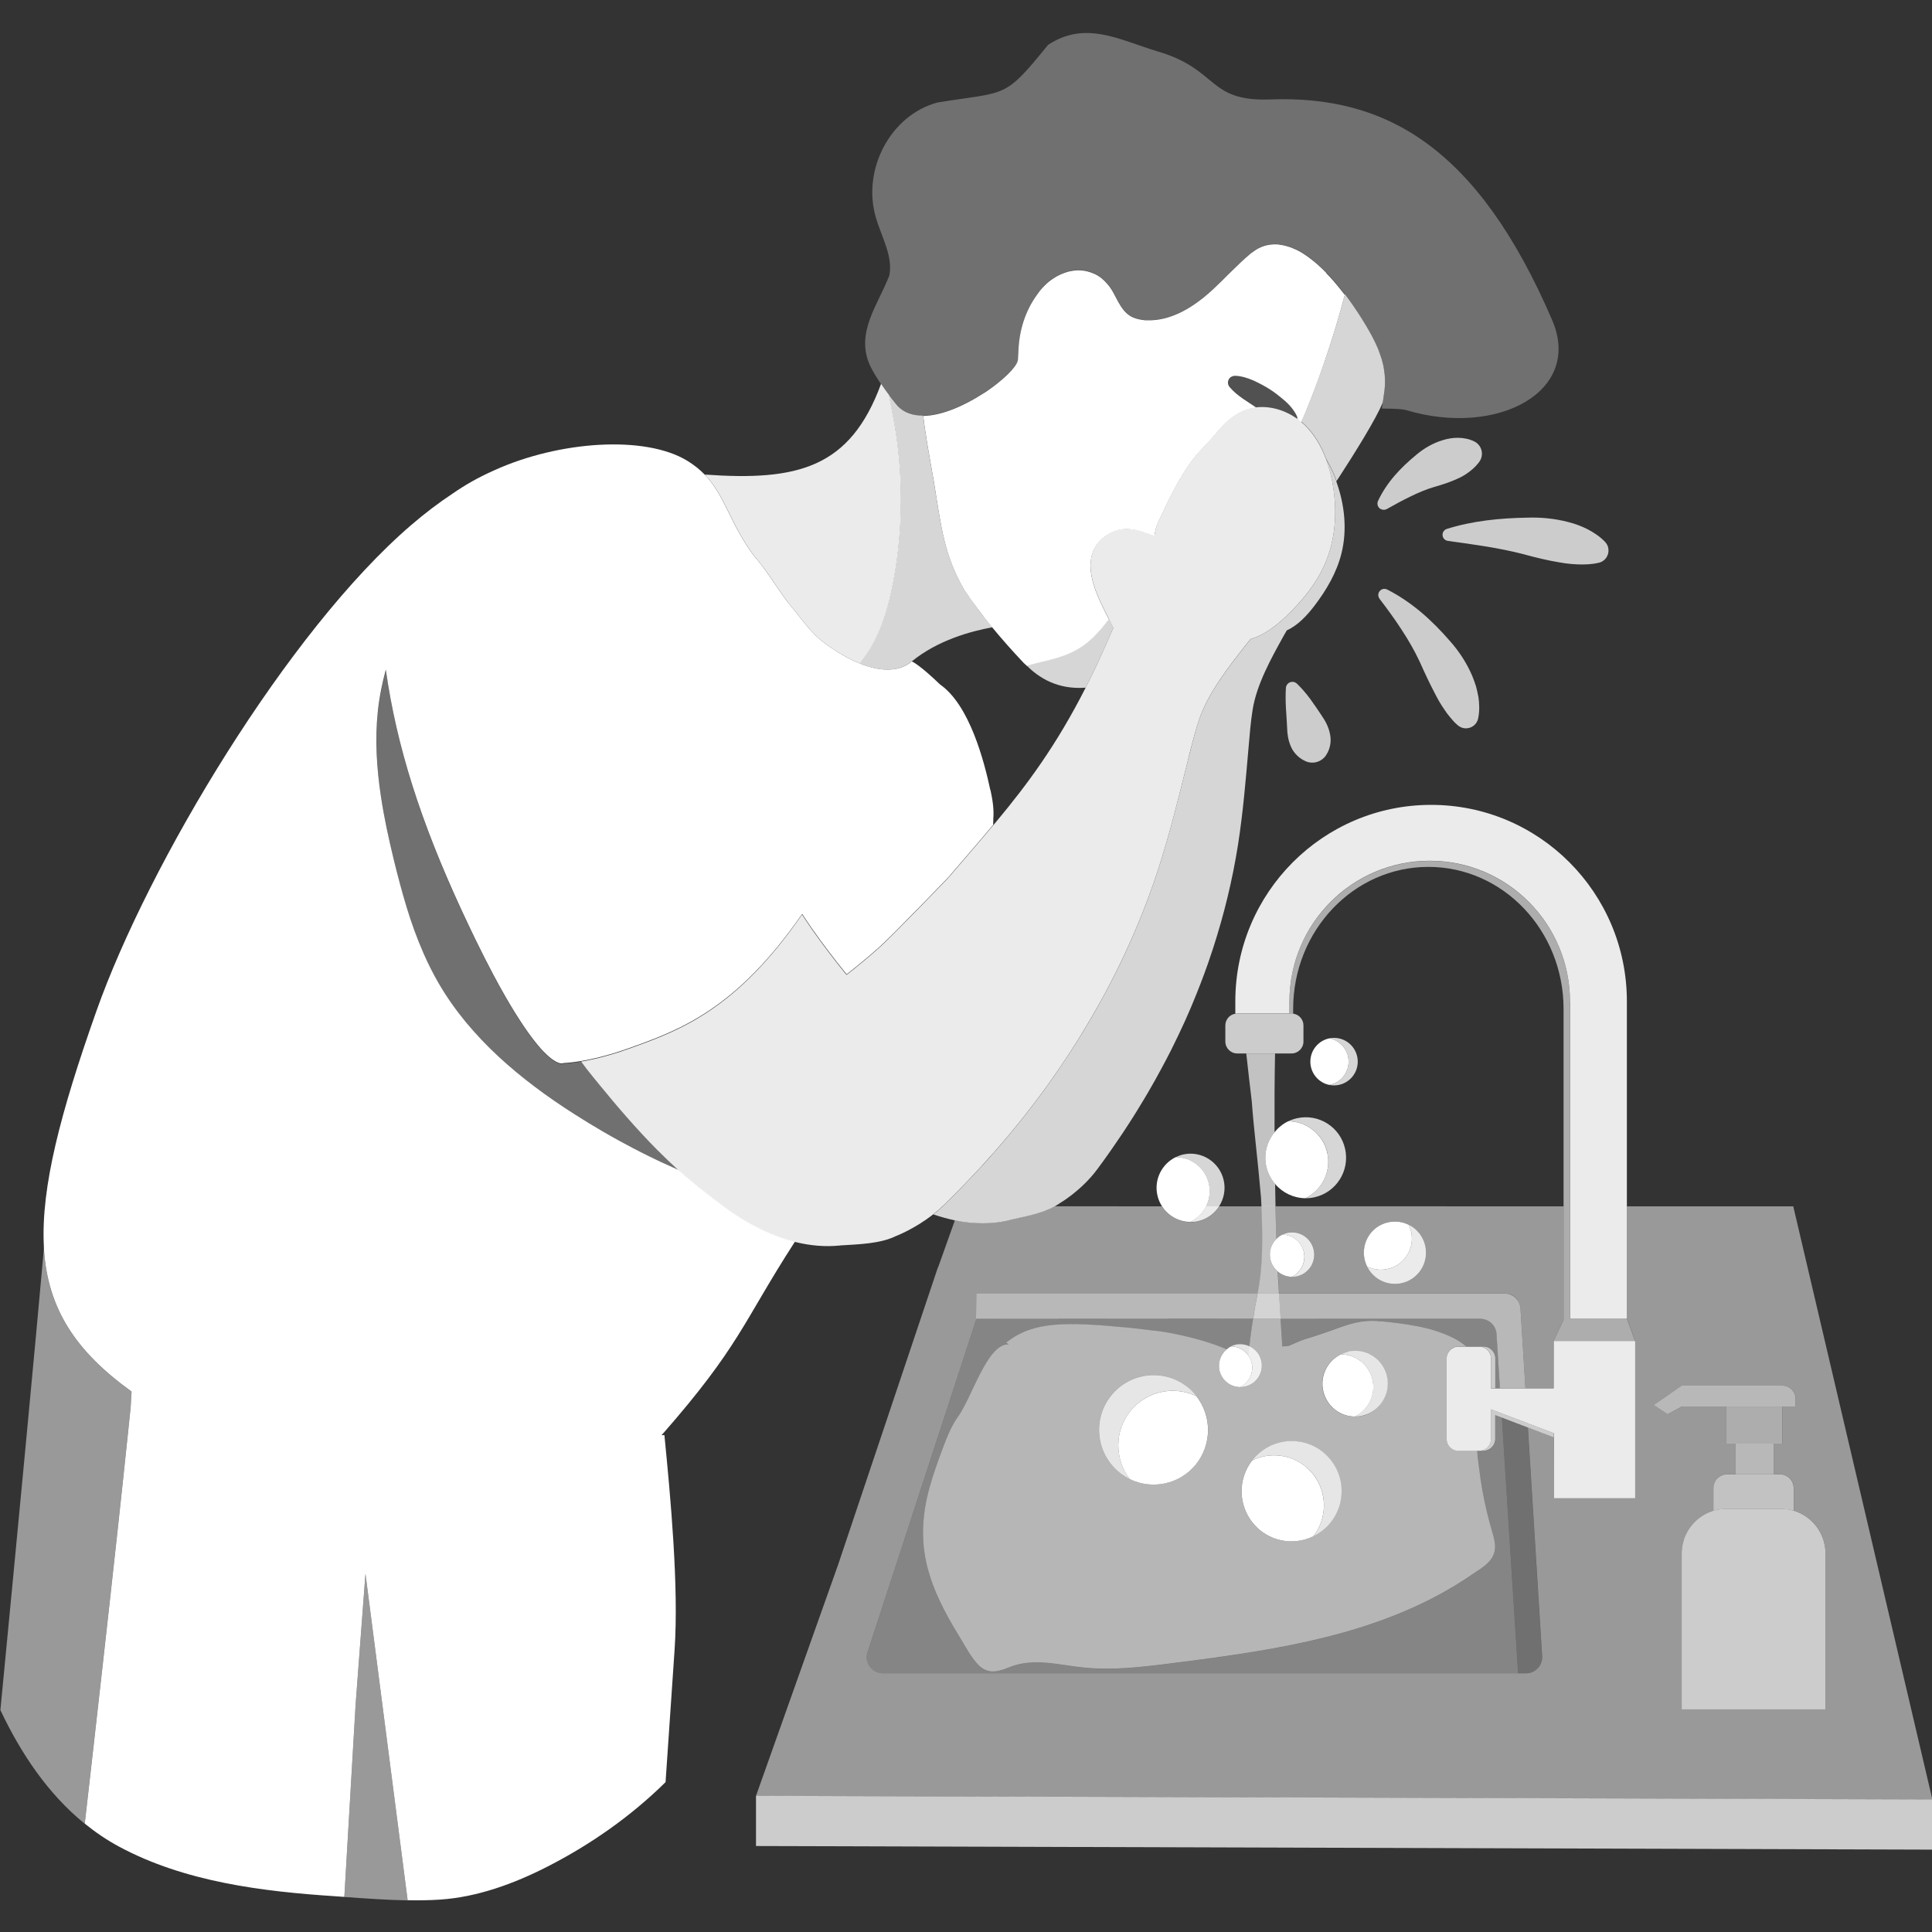 <svg viewBox="0 0 300 300" xmlns="http://www.w3.org/2000/svg"><rect x="0" y="0" width="300" height="300" fill="#333333" stroke="none"/><g fill="#fff"><path d="m 249.73 85.07 c -.08 -.36 -.26 -.68 -.5 -.93 -.82 -.86 -1.75 -1.45 -2.71 -1.96 -.97 -.49 -1.97 -.86 -3.01 -1.12 -2.06 -.54 -4.2 -.75 -6.34 -.68 -4.26 .07 -8.49 .49 -12.51 1.75 -.5 .16 -.78 .69 -.62 1.2 .11 .36 .43 .61 .78 .66 h .01 c 4.04 .56 7.94 1.08 11.72 2.06 1.88 .52 3.74 .97 5.63 1.28 .94 .17 1.9 .28 2.89 .31 s 2 .01 3.11 -.24 l .06 -.01 c 1.05 -.23 1.71 -1.27 1.48 -2.32 z" opacity=".75"/><path d="m 214.46 79.07 c .3 .14 .62 .12 .89 -.03 l .02 -.01 c 1.25 -.71 2.46 -1.36 3.66 -1.94 1.2 -.59 2.41 -1.1 3.65 -1.47 1.25 -.36 2.43 -.73 3.56 -1.25 .57 -.25 1.13 -.54 1.67 -.94 .55 -.39 1.09 -.83 1.64 -1.52 l .1 -.13 c .73 -.92 .58 -2.26 -.34 -2.99 -.12 -.1 -.26 -.18 -.39 -.25 -.85 -.41 -1.68 -.54 -2.5 -.56 -.82 -.01 -1.61 .13 -2.37 .36 -1.53 .45 -2.93 1.27 -4.15 2.3 -1.23 1.01 -2.38 2.09 -3.39 3.27 s -1.88 2.48 -2.53 3.87 c -.23 .49 -.02 1.07 .47 1.3 z" opacity=".75"/><path d="m 229.55 108.16 c -.09 -.54 -.22 -1.07 -.36 -1.6 -.17 -.52 -.35 -1.03 -.55 -1.53 -.84 -2 -2.03 -3.84 -3.46 -5.45 -1.41 -1.63 -2.91 -3.16 -4.53 -4.53 -1.63 -1.36 -3.38 -2.56 -5.25 -3.51 -.47 -.24 -1.04 -.05 -1.28 .42 -.17 .34 -.12 .73 .09 1.02 l .01 .01 c 1.22 1.59 2.37 3.17 3.42 4.79 1.06 1.61 2.01 3.26 2.81 4.97 .77 1.73 1.55 3.39 2.41 5.03 .42 .82 .88 1.63 1.43 2.41 .25 .4 .56 .79 .88 1.18 .33 .39 .64 .78 1.08 1.15 l .13 .11 c .81 .7 2.03 .6 2.73 -.22 .22 -.26 .36 -.56 .42 -.87 .24 -1.17 .19 -2.28 .03 -3.37 z" opacity=".75"/><path d="m 205.24 111.13 c -.59 -.87 -1.15 -1.73 -1.77 -2.57 s -1.3 -1.65 -2.08 -2.4 c -.41 -.39 -1.05 -.38 -1.44 .03 -.18 .18 -.27 .42 -.28 .65 v .01 c -.06 1.07 -.05 2.1 .01 3.11 s .14 2 .18 3 c .02 1 .17 1.96 .54 2.84 .18 .45 .42 .87 .78 1.27 s .78 .77 1.46 1.09 l .04 .02 c 1.18 .55 2.56 .13 3.25 -.94 .41 -.63 .57 -1.2 .65 -1.75 s .04 -1.07 -.07 -1.56 c -.2 -1 -.66 -1.92 -1.26 -2.78 z" opacity=".75"/><path d="m 154.03 97.33 c -.01 -.01 -.01 -.01 -.02 -.02 s -.02 -.02 -.03 -.03 c -1.02 -1.25 -1.84 -2.27 -2.52 -3.24 -.82 -1.17 -1.58 -2.2 -1.73 -2.45 -.05 -.08 -.09 -.15 -.13 -.23 -2.98 -5.21 -3.45 -9.55 -4.47 -15.75 -.06 -.36 -.12 -.72 -.18 -1.09 -.43 -2.54 -.91 -5.01 -1.28 -7.54 -.11 -.76 -.22 -1.53 -.31 -2.31 l -.06 -.14 c -1.54 .01 -2.91 -.42 -3.92 -1.49 -.17 -.2 -.33 -.41 -.5 -.61 -.3 -.37 -.59 -.73 -.86 -1.1 .19 1.12 .42 2.24 .64 3.36 1.6 8.41 1.61 17.12 .04 25.54 -.74 3.97 -1.87 7.95 -4.12 11.3 -.35 .52 -.72 1.01 -1.11 1.49 5.75 2.33 8.06 -.33 8.06 -.33 s .01 0 .04 .02 c 4.05 -3.3 9.16 -4.69 12.5 -5.3 -.02 -.03 -.04 -.05 -.06 -.08 z" opacity=".8"/><path d="m 193.07 61.92 c .67 .45 1.34 .9 2.01 1.34 2.2 -.25 4.51 .47 6.36 1.79 .01 0 .01 .01 .02 .01 .01 -.16 0 -.32 -.07 -.48 -.12 -.27 -.27 -.52 -.43 -.76 -.4 -.61 -.89 -1.13 -1.41 -1.59 -.74 -.64 -1.49 -1.26 -2.32 -1.78 -.82 -.53 -1.69 -.98 -2.57 -1.39 -.89 -.39 -1.83 -.7 -2.88 -.74 -.16 -.01 -.32 .04 -.47 .11 -.09 .04 -.18 .08 -.25 .14 -.44 .38 -.5 1.04 -.12 1.49 l .01 .01 c .65 .77 1.38 1.33 2.13 1.85 z" opacity=".15"/><path d="m 138.9 62.44 c .17 .2 .33 .41 .5 .61 1 1.07 2.38 1.49 3.92 1.49 h .05 c 2.89 -.03 6.37 -1.59 9.22 -3.42 .09 -.06 .19 -.12 .29 -.18 h .01 .01 c .49 -.32 .94 -.65 1.38 -.98 .2 -.15 .4 -.29 .58 -.44 .03 -.02 .06 -.04 .08 -.07 0 0 .01 -.01 .01 -.01 .57 -.45 1.07 -.9 1.51 -1.32 .02 -.02 .03 -.03 .05 -.05 s .04 -.03 .05 -.05 c .2 -.2 .39 -.4 .55 -.58 .03 -.03 .05 -.06 .08 -.09 .07 -.08 .13 -.16 .19 -.24 s .14 -.17 .19 -.24 c .02 -.03 .04 -.05 .06 -.08 .05 -.08 .08 -.14 .13 -.21 .05 -.08 .11 -.17 .15 -.25 .02 -.03 .03 -.06 .04 -.09 .04 -.08 .05 -.15 .07 -.22 .02 -.06 .05 -.12 .05 -.17 .02 -.22 .03 -.44 .04 -.67 .01 -.22 .04 -.44 .04 -.67 .11 -3.25 1.11 -6.37 2.97 -8.9 .09 -.12 .17 -.24 .26 -.36 .04 -.05 .07 -.1 .11 -.15 .25 -.31 .51 -.6 .79 -.86 .28 -.27 .56 -.51 .86 -.74 .59 -.45 1.22 -.8 1.87 -1.06 .19 -.08 .39 -.15 .59 -.21 .22 -.07 .44 -.12 .67 -.17 .37 -.07 .75 -.12 1.12 -.13 .66 -.01 1.31 .1 1.94 .31 .36 .12 .72 .27 1.06 .47 .01 .01 .03 .01 .04 .02 .24 .14 .46 .3 .69 .48 .3 .25 .59 .55 .86 .87 .13 .15 .25 .29 .37 .46 .19 .26 .36 .55 .53 .85 .09 .17 .18 .33 .27 .5 .15 .3 .31 .59 .47 .89 .48 .88 1.03 1.7 1.86 2.23 .59 .37 1.28 .56 1.97 .64 .14 .02 .28 .04 .42 .05 .12 .01 .24 0 .36 0 1.32 .03 2.61 -.22 3.84 -.68 1.49 -.55 2.9 -1.38 4.18 -2.35 .21 -.16 .43 -.32 .63 -.48 .49 -.4 .97 -.82 1.44 -1.25 .45 -.41 .88 -.83 1.31 -1.25 .12 -.12 .23 -.23 .35 -.35 .18 -.18 .35 -.35 .53 -.53 .29 -.29 .59 -.58 .89 -.87 .86 -.85 1.74 -1.69 2.66 -2.47 .02 -.02 .04 -.04 .06 -.06 .06 -.05 .12 -.08 .17 -.13 .21 -.17 .42 -.32 .64 -.45 .19 -.12 .38 -.23 .56 -.33 .32 -.16 .64 -.28 .96 -.38 .65 -.19 1.3 -.25 1.95 -.2 .1 .01 .19 .03 .29 .04 .42 .05 .84 .14 1.26 .27 .39 .12 .77 .26 1.16 .44 .08 .04 .15 .06 .23 .1 .65 .32 1.29 .72 1.92 1.19 .46 .34 .91 .7 1.36 1.1 .45 .39 .88 .81 1.31 1.25 s .84 .89 1.25 1.36 c .58 .67 1.14 1.36 1.66 2.05 .03 .03 .05 .07 .08 .1 .37 .48 .72 .97 1.05 1.45 .29 .41 .56 .81 .82 1.21 .04 .06 .09 .13 .13 .2 .03 .04 .05 .08 .08 .12 .12 .19 .24 .38 .36 .56 .28 .44 .54 .87 .78 1.27 .36 .6 .67 1.15 .92 1.63 .17 .32 .33 .63 .47 .93 .05 .1 .09 .19 .13 .29 .09 .2 .18 .4 .27 .59 .05 .11 .09 .22 .13 .33 .02 .06 .04 .11 .06 .17 .05 .12 .09 .24 .13 .35 s .08 .22 .11 .33 c .01 .04 .02 .07 .04 .11 .04 .12 .08 .24 .12 .36 .02 .06 .03 .11 .05 .17 .01 .05 .03 .1 .04 .15 .04 .15 .08 .31 .12 .46 .01 .06 .03 .11 .04 .16 .01 .04 .02 .08 .03 .13 .01 .02 .01 .04 .01 .07 .03 .13 .05 .26 .07 .38 .02 .09 .03 .17 .04 .26 .02 .16 .04 .31 .06 .47 .01 .05 .01 .1 .02 .14 0 .02 .01 .04 .01 .06 .02 .2 .03 .4 .04 .59 v .01 .03 c .01 .13 0 .25 .01 .38 v .25 .04 .09 c 0 .16 -.01 .31 -.02 .46 0 .04 -.01 .08 -.01 .12 0 .02 0 .04 -.01 .07 -.01 .07 -.01 .14 -.02 .22 -.01 .06 -.01 .12 -.01 .17 0 .02 0 .04 -.01 .06 -.01 .05 -.01 .1 -.02 .14 s -.01 .08 -.02 .13 c -.01 .08 -.02 .16 -.03 .24 -.01 .04 -.01 .07 -.02 .11 0 .03 -.01 .05 -.01 .08 -.02 .13 -.04 .25 -.05 .38 -.01 .05 -.02 .1 -.02 .16 -.03 .19 -.06 .38 -.09 .56 0 .02 -.01 .03 -.01 .05 -.05 .31 -.1 .61 -.14 .91 v .02 c 1.91 .01 3.24 .08 3.77 .24 14.15 4.24 27.45 -2.86 22.69 -13.95 -11.58 -26.95 -25.89 -34.95 -43.78 -34.29 -9.85 .37 -7.94 -4.7 -17.6 -7.49 -5.87 -1.78 -11.1 -4.8 -16.91 -.98 -6.91 8.52 -6.27 7.17 -17.18 8.95 -7.25 1.95 -11.75 10.37 -9.55 17.89 .88 2.99 2.67 5.99 2.09 8.95 -1.67 4.46 -5.44 8.98 -2.91 14.2 .33 .67 .9 1.62 1.61 2.68 .38 .56 .8 1.14 1.24 1.74 .28 .37 .57 .73 .86 1.1 z" opacity=".3"/><path d="m 170.79 97.87 c -.06 .07 -.13 .13 -.19 .19 -.57 .62 -1.17 1.22 -1.83 1.74 -.34 .27 -.7 .52 -1.06 .75 -.37 .23 -.75 .45 -1.14 .64 -2.2 1.08 -4.76 1.46 -7.13 2.14 -.01 0 -.02 .01 -.03 .01 2.66 2.66 5.75 3.7 9.17 3.44 .62 -1.22 1.24 -2.49 1.87 -3.83 .81 -1.73 1.62 -3.55 2.44 -5.5 -.21 -.42 -.44 -.87 -.68 -1.34 -.71 .92 -1.38 1.71 -1.41 1.75 z" opacity=".8"/><path d="m 214.71 62.49 c 0 -.02 .01 -.03 .01 -.05 .03 -.19 .06 -.37 .09 -.56 .01 -.05 .02 -.1 .02 -.16 .02 -.12 .04 -.25 .05 -.38 0 -.03 .01 -.05 .01 -.08 .01 -.04 .01 -.07 .02 -.11 .01 -.08 .02 -.16 .03 -.24 .01 -.04 .01 -.08 .02 -.13 s .01 -.09 .02 -.14 c 0 -.02 0 -.04 .01 -.06 .01 -.06 .01 -.11 .01 -.17 .01 -.07 .01 -.14 .02 -.22 0 -.02 0 -.04 .01 -.07 0 -.04 .01 -.08 .01 -.12 .01 -.15 .01 -.31 .02 -.46 0 -.03 0 -.06 0 -.09 0 -.01 0 -.03 0 -.04 0 -.08 0 -.17 0 -.25 0 -.13 0 -.25 -.01 -.38 0 -.01 0 -.02 0 -.03 v -.01 c -.01 -.19 -.02 -.39 -.04 -.59 0 -.02 -.01 -.04 -.01 -.06 -.01 -.05 -.01 -.1 -.02 -.14 -.02 -.15 -.04 -.31 -.06 -.47 -.01 -.08 -.03 -.17 -.04 -.26 -.02 -.13 -.05 -.25 -.07 -.38 -.01 -.02 -.01 -.04 -.01 -.07 -.01 -.04 -.02 -.08 -.03 -.13 s -.02 -.11 -.04 -.16 c -.04 -.15 -.07 -.3 -.12 -.46 -.01 -.05 -.03 -.1 -.04 -.15 -.02 -.06 -.03 -.11 -.05 -.17 -.04 -.12 -.08 -.24 -.12 -.36 -.01 -.04 -.02 -.07 -.04 -.11 -.04 -.11 -.07 -.22 -.11 -.33 s -.09 -.23 -.13 -.35 c -.02 -.06 -.04 -.11 -.06 -.17 -.04 -.11 -.08 -.22 -.13 -.33 -.08 -.19 -.17 -.39 -.27 -.59 -.05 -.1 -.09 -.19 -.13 -.29 -.14 -.3 -.3 -.61 -.47 -.93 -.25 -.47 -.56 -1.02 -.92 -1.63 -.24 -.4 -.5 -.83 -.78 -1.27 -.12 -.18 -.24 -.37 -.36 -.56 -.03 -.04 -.05 -.08 -.08 -.12 -.04 -.06 -.09 -.13 -.13 -.2 -.26 -.4 -.53 -.8 -.82 -1.21 -.33 -.48 -.69 -.96 -1.05 -1.45 -.03 -.03 -.05 -.07 -.08 -.1 -.21 .8 -.43 1.61 -.66 2.44 -.23 .82 -.48 1.66 -.73 2.5 -.51 1.69 -1.06 3.41 -1.65 5.14 -.89 2.6 -1.87 5.23 -2.92 7.83 -.26 .64 -.55 1.26 -.81 1.89 .11 .1 .24 .18 .35 .28 1.6 1.49 2.72 3.4 3.49 5.46 .63 1.04 1.16 2.15 1.58 3.29 .02 .05 .05 .1 .07 .14 2.68 -4.11 6.22 -9.77 7.17 -12.23 z" opacity=".8"/><path d="m 207.53 74.74 c -.02 -.05 -.03 -.11 -.05 -.16 -.42 -1.14 -.94 -2.25 -1.58 -3.29 .16 .42 .3 .85 .43 1.29 .21 .7 .39 1.41 .53 2.12 .06 .28 .09 .57 .14 .85 .65 4.01 .37 8.21 -1.23 11.93 -1.35 3.15 -3.57 5.85 -6.05 8.21 -1.59 1.52 -3.43 2.96 -5.51 3.54 -.24 .29 -.48 .59 -.71 .88 -2.75 3.5 -5.97 7.59 -7.37 11.85 -.69 2.09 -1.2 4.25 -1.74 6.39 -1.39 5.57 -2.75 11.15 -4.53 16.62 -1.92 5.9 -4.31 11.58 -7.09 17.03 -.39 .76 -.78 1.51 -1.19 2.27 -.08 .14 -.15 .28 -.23 .42 -1.19 2.2 -2.45 4.37 -3.78 6.5 -.13 .22 -.27 .43 -.4 .65 -.41 .66 -.83 1.31 -1.26 1.96 -.09 .14 -.18 .27 -.27 .41 -.77 1.16 -1.56 2.31 -2.36 3.45 -.24 .34 -.48 .68 -.72 1.02 -.37 .52 -.75 1.03 -1.13 1.54 -.32 .43 -.65 .87 -.98 1.3 -.45 .58 -.89 1.16 -1.35 1.74 -.51 .64 -1.02 1.28 -1.54 1.92 -.3 .37 -.61 .74 -.92 1.11 -.47 .56 -.94 1.12 -1.42 1.67 -.27 .31 -.53 .62 -.8 .92 -.72 .82 -1.45 1.64 -2.19 2.44 -.2 .21 -.4 .43 -.6 .64 -.62 .66 -1.24 1.32 -1.87 1.97 -.23 .24 -.47 .48 -.7 .72 -.81 .83 -1.63 1.65 -2.46 2.46 -.54 .54 -1.11 1.02 -1.67 1.46 1.15 .39 2.26 .7 3.33 .92 .81 .17 1.61 .29 2.38 .37 .09 .01 .17 .01 .26 .01 2.22 .19 4.26 .02 6.1 -.47 l .01 .02 c .01 -.01 .03 -.02 .04 -.03 .03 -.01 .06 -.01 .08 -.02 v -.01 c 2.11 -.48 4.67 -.94 6.64 -2.03 .28 -.16 .56 -.33 .81 -.51 l -.03 .02 s 3.37 -1.94 5.84 -5.29 c .62 -.83 1.22 -1.66 1.81 -2.5 .17 -.24 .34 -.49 .51 -.73 .46 -.66 .91 -1.32 1.36 -1.99 .14 -.21 .29 -.43 .43 -.64 .54 -.81 1.06 -1.63 1.58 -2.45 .19 -.31 .38 -.62 .57 -.92 .34 -.55 .68 -1.11 1.01 -1.66 .22 -.37 .44 -.73 .65 -1.1 .37 -.63 .72 -1.26 1.08 -1.89 .32 -.57 .63 -1.14 .94 -1.72 .23 -.42 .46 -.85 .68 -1.27 .26 -.5 .52 -1 .78 -1.51 .17 -.33 .33 -.66 .49 -.99 .55 -1.11 1.08 -2.23 1.59 -3.35 .06 -.13 .12 -.26 .18 -.39 .28 -.63 .56 -1.26 .83 -1.9 .09 -.21 .18 -.42 .26 -.62 .86 -2.05 1.66 -4.12 2.4 -6.22 .05 -.13 .09 -.27 .14 -.4 .25 -.72 .49 -1.43 .72 -2.15 1.67 -5.17 2.97 -10.48 3.83 -15.92 .79 -5.04 1.21 -10.12 1.65 -15.2 .17 -1.95 .32 -3.91 .63 -5.84 .63 -3.93 2.88 -7.97 4.8 -11.43 .16 -.29 .33 -.58 .5 -.87 1.74 -.8 3.15 -2.32 4.33 -3.87 1.84 -2.42 3.41 -5.1 4.15 -8.04 .93 -3.68 .51 -7.62 -.78 -11.19 z" opacity=".8"/><path d="m 102.15 178.63 c -3.19 -3.21 -6.16 -6.66 -9.03 -10.17 -.69 -.82 -1.36 -1.65 -2.01 -2.49 -.29 -.37 -.56 -.76 -.84 -1.13 -1.74 .29 -2.73 .32 -2.75 .32 s -.03 .02 -.1 .04 c -.05 .01 -.11 .02 -.19 .02 s -.18 -.01 -.3 -.04 -.25 -.08 -.41 -.15 -.33 -.17 -.53 -.3 c -.39 -.26 -.87 -.65 -1.44 -1.22 -.28 -.29 -.59 -.63 -.93 -1.02 -.33 -.39 -.69 -.84 -1.07 -1.35 s -.79 -1.08 -1.22 -1.72 -.89 -1.35 -1.38 -2.14 -1 -1.66 -1.55 -2.61 -1.12 -1.99 -1.72 -3.12 c -.9 -1.69 -1.87 -3.6 -2.91 -5.73 -.69 -1.42 -1.42 -2.95 -2.17 -4.59 -6.24 -13.52 -9.99 -25.18 -11.68 -37.16 -.31 1.15 -.56 2.23 -.74 3.18 -.86 4.35 -.89 8.77 -.44 13.18 .11 1.1 .25 2.21 .42 3.31 .5 3.3 1.21 6.58 1.99 9.81 .6 2.49 1.25 4.98 2.01 7.44 s 1.62 4.87 2.65 7.21 c .69 1.56 1.45 3.08 2.31 4.56 .62 1.07 1.28 2.1 1.98 3.1 s 1.45 1.98 2.22 2.92 c .78 .95 1.59 1.86 2.44 2.75 1.69 1.78 3.5 3.45 5.4 5.03 .95 .79 1.92 1.55 2.91 2.3 1.98 1.49 4.02 2.88 6.09 4.21 1.48 .94 2.98 1.86 4.49 2.74 .85 .49 1.71 .97 2.57 1.45 .21 .12 .42 .23 .63 .34 1.75 .95 3.52 1.85 5.31 2.7 .18 .09 .36 .17 .55 .26 .9 .42 1.8 .84 2.71 1.23 -1.12 -1.01 -2.2 -2.05 -3.26 -3.12 z" opacity=".3"/><path d="m 55.22 264.7 l -.87 14.83 -.88 15.03 c 3.24 .23 6.55 .47 9.83 .53 l -6.55 -50.7 -1.53 20.32 z" opacity=".5"/><path d="m 14.57 270.7 c .12 -1.04 .24 -2.09 .35 -3.13 .35 -3.13 .7 -6.24 1.05 -9.31 .34 -3.07 .68 -6.1 1.01 -9.07 .44 -3.95 .86 -7.79 1.26 -11.44 .3 -2.74 .59 -5.38 .85 -7.89 .27 -2.51 .52 -4.89 .75 -7.11 .16 -1.48 .3 -2.9 .44 -4.23 .04 -.36 .09 -1.49 .14 -2.43 -8.74 -6.28 -13.02 -12.9 -13.61 -22.15 -1.33 15.01 -4.04 43.49 -6.75 71.6 3.19 6.74 7.38 13.01 13.09 17.64 .24 -2.06 .47 -4.14 .71 -6.22 s .47 -4.17 .71 -6.26 z" opacity=".5"/><path d="m 205.92 42.34 c -.43 -.44 -.86 -.85 -1.31 -1.25 -.45 -.39 -.9 -.76 -1.36 -1.1 -.32 -.23 -.63 -.45 -.95 -.65 s -.64 -.38 -.97 -.54 c -.08 -.04 -.15 -.06 -.23 -.1 -.38 -.18 -.77 -.33 -1.16 -.44 -.42 -.13 -.84 -.22 -1.26 -.27 -.1 -.01 -.19 -.04 -.29 -.04 -.65 -.04 -1.31 .02 -1.95 .2 -.32 .09 -.64 .22 -.96 .38 -.19 .09 -.38 .21 -.56 .33 -.21 .13 -.42 .29 -.64 .45 -.06 .05 -.12 .08 -.17 .13 -.02 .02 -.04 .04 -.06 .06 -.93 .78 -1.8 1.62 -2.66 2.47 -.3 .29 -.59 .58 -.89 .87 -.18 .18 -.35 .35 -.53 .53 -.12 .12 -.23 .23 -.35 .35 -.43 .42 -.87 .84 -1.31 1.25 -.47 .43 -.94 .85 -1.44 1.25 -.21 .17 -.42 .32 -.63 .48 -1.28 .97 -2.69 1.8 -4.18 2.35 -1.24 .46 -2.53 .71 -3.84 .68 -.12 0 -.24 .01 -.36 0 -.14 -.01 -.28 -.03 -.42 -.05 -.7 -.09 -1.38 -.27 -1.97 -.64 -.42 -.26 -.76 -.6 -1.06 -.98 s -.56 -.81 -.8 -1.24 c -.16 -.29 -.31 -.59 -.47 -.89 -.09 -.17 -.18 -.34 -.27 -.5 -.17 -.31 -.34 -.59 -.53 -.85 -.12 -.17 -.25 -.31 -.37 -.46 -.27 -.32 -.56 -.62 -.86 -.87 -.22 -.18 -.45 -.34 -.69 -.48 -.01 -.01 -.03 -.01 -.04 -.02 -.34 -.2 -.7 -.35 -1.06 -.47 -.63 -.21 -1.28 -.32 -1.94 -.31 -.37 .01 -.75 .05 -1.12 .13 -.22 .04 -.45 .1 -.67 .17 -.2 .06 -.39 .13 -.59 .21 -.65 .26 -1.28 .62 -1.87 1.06 -.3 .22 -.59 .47 -.86 .74 -.28 .27 -.54 .56 -.79 .86 -.04 .05 -.07 .1 -.11 .15 -.09 .12 -.18 .24 -.26 .36 -1.87 2.53 -2.87 5.64 -2.97 8.9 -.01 .22 -.03 .44 -.04 .67 -.01 .22 -.02 .44 -.04 .67 -.01 .05 -.04 .11 -.05 .17 -.02 .07 -.03 .14 -.07 .22 -.01 .03 -.03 .06 -.04 .09 -.04 .08 -.1 .16 -.15 .25 -.04 .07 -.07 .14 -.13 .21 -.02 .03 -.04 .05 -.06 .08 -.06 .08 -.13 .16 -.19 .24 s -.12 .16 -.19 .24 c -.03 .03 -.05 .06 -.08 .09 -.17 .19 -.35 .38 -.55 .58 -.02 .02 -.04 .03 -.05 .05 -.02 .02 -.03 .03 -.05 .05 -.44 .42 -.94 .87 -1.51 1.32 0 0 -.01 .01 -.01 .01 -.03 .02 -.06 .04 -.08 .07 -.19 .15 -.39 .29 -.58 .44 -.44 .33 -.9 .66 -1.38 .98 0 0 0 0 -.01 0 0 0 0 0 -.01 0 -.09 .06 -.19 .12 -.29 .18 -2.85 1.83 -6.33 3.39 -9.22 3.42 .01 .05 .01 .09 .02 .14 .09 .78 .19 1.54 .31 2.31 .37 2.53 .85 5.01 1.28 7.54 .06 .37 .12 .73 .18 1.09 1.01 6.2 1.48 10.54 4.47 15.75 .05 .08 .08 .15 .13 .23 1.34 1.98 2.76 3.87 4.24 5.69 .01 .01 .02 .02 .03 .03 s .01 .01 .02 .02 c 1.53 1.86 3.12 3.65 4.76 5.39 .07 .07 .13 .13 .19 .2 .15 .15 .3 .27 .45 .41 2.37 -.67 4.93 -1.06 7.13 -2.14 .39 -.19 .77 -.41 1.14 -.64 s .72 -.48 1.06 -.75 c .66 -.52 1.26 -1.11 1.83 -1.74 .06 -.07 .13 -.13 .19 -.19 .04 -.04 .71 -.83 1.41 -1.75 -.36 -.69 -.74 -1.43 -1.11 -2.21 -1.36 -2.86 -2.48 -6.13 -1.17 -8.71 .91 -1.79 2.84 -3.02 4.84 -3.09 .88 -.03 1.74 .16 2.59 .42 .59 .18 1.18 .4 1.76 .62 .05 .02 .1 .04 .15 .06 .09 -.75 .27 -1.48 .58 -2.15 1.59 -3.42 3.2 -6.88 5.5 -9.89 1.1 -1.43 2.43 -2.61 3.57 -3.99 1.16 -1.4 2.5 -2.73 4.2 -3.44 .64 -.27 1.3 -.42 1.97 -.5 -.68 -.44 -1.34 -.89 -2.01 -1.34 -.75 -.52 -1.48 -1.08 -2.13 -1.85 l -.01 -.01 c -.38 -.45 -.32 -1.11 .12 -1.49 .08 -.07 .17 -.1 .25 -.14 .15 -.07 .31 -.11 .47 -.11 1.04 .04 1.98 .35 2.88 .74 .88 .41 1.75 .86 2.57 1.39 .82 .52 1.58 1.15 2.32 1.78 .53 .47 1.01 .98 1.41 1.59 .16 .24 .3 .49 .43 .76 .07 .16 .08 .32 .07 .48 .21 .15 .4 .32 .6 .49 .27 -.63 .56 -1.25 .81 -1.89 1.06 -2.6 2.04 -5.23 2.92 -7.83 .59 -1.73 1.14 -3.45 1.65 -5.14 .25 -.84 .5 -1.68 .73 -2.5 s .45 -1.64 .66 -2.44 c -.53 -.69 -1.08 -1.38 -1.66 -2.05 -.41 -.47 -.82 -.92 -1.25 -1.36 v -.01 z"/><path d="m 122.34 93.53 c 3.07 3.72 3.69 5.03 6.85 7.15 1.61 1.08 3.04 1.83 4.31 2.35 .39 -.48 .76 -.98 1.11 -1.49 2.25 -3.35 3.37 -7.33 4.12 -11.3 1.57 -8.41 1.56 -17.13 -.04 -25.54 -.21 -1.12 -.45 -2.24 -.64 -3.36 -.45 -.6 -.87 -1.18 -1.24 -1.74 -4.78 13.03 -12.87 15.13 -27.38 14.09 3.19 3.29 3.88 7.52 7.71 12.7 1.66 1.77 3.77 5.29 5.21 7.14 z" opacity=".9"/><path d="m 153.79 122.73 c -.96 -4.48 -3.21 -13.23 -7.81 -16.44 -3.11 -2.98 -4.19 -3.5 -4.39 -3.58 -.03 -.01 -.04 -.02 -.04 -.02 s -2.31 2.66 -8.06 .33 c -1.27 -.51 -2.7 -1.26 -4.31 -2.35 -3.16 -2.11 -3.78 -3.43 -6.85 -7.15 -1.44 -1.85 -3.55 -5.37 -5.21 -7.14 -3.84 -5.18 -4.52 -9.41 -7.71 -12.7 -.74 -.76 -1.6 -1.46 -2.67 -2.12 -6.6 -4.04 -19.96 -3.07 -29.93 1.44 -.12 .05 -.23 .1 -.35 .16 -.04 .02 -.07 .03 -.11 .05 -2.04 .92 -4.09 2.06 -6.03 3.41 -2.11 1.39 -4.26 3.01 -6.46 4.9 -19.16 16.44 -40.83 52.69 -48.89 75.48 -5.63 15.9 -8.57 27.32 -8.17 36.28 0 .06 0 .13 .01 .19 .01 .15 .01 .31 .01 .46 .59 9.25 4.87 15.87 13.61 22.15 -.05 .94 -.11 2.07 -.14 2.43 -.14 1.34 -.28 2.75 -.44 4.23 -.23 2.22 -.49 4.6 -.75 7.11 s -.55 5.15 -.85 7.89 c -.4 3.65 -.82 7.49 -1.26 11.44 -.33 2.97 -.67 6 -1.01 9.07 s -.69 6.18 -1.05 9.31 c -.12 1.04 -.24 2.09 -.35 3.13 -.24 2.09 -.47 4.18 -.71 6.26 s -.47 4.16 -.71 6.22 c 1.65 1.34 3.42 2.55 5.34 3.58 10.17 5.47 22.22 6.96 33.57 7.7 .47 .03 .94 .06 1.4 .1 l .88 -15.03 .87 -14.83 1.53 -20.32 6.55 50.7 c 1.69 .03 3.36 .01 5.02 -.1 5.81 -.38 11.57 -2.5 16.72 -5.14 6.62 -3.38 12.93 -7.79 18.31 -13.1 l 1.4 -20.53 c .67 -9.79 -.62 -23.63 -1.58 -33.36 -.15 .01 -.29 .02 -.44 .02 12.23 -13.94 12.58 -17.48 20.72 -30.07 -.1 -.02 -.19 -.04 -.28 -.06 -3.73 -.99 -7.77 -3 -11.96 -6.31 -.44 -.31 -.86 -.66 -1.29 -.99 -1.55 -1.18 -3.06 -2.42 -4.51 -3.73 -.91 -.4 -1.81 -.81 -2.71 -1.23 -.18 -.09 -.36 -.17 -.55 -.26 -1.79 -.85 -3.56 -1.75 -5.31 -2.7 -.21 -.11 -.42 -.23 -.63 -.34 -.86 -.47 -1.72 -.95 -2.57 -1.45 -1.52 -.88 -3.02 -1.8 -4.49 -2.74 -2.07 -1.32 -4.12 -2.72 -6.09 -4.21 -.99 -.74 -1.96 -1.51 -2.91 -2.3 -1.9 -1.58 -3.71 -3.25 -5.4 -5.03 -.84 -.89 -1.66 -1.81 -2.44 -2.75 -.78 -.95 -1.52 -1.92 -2.22 -2.92 s -1.37 -2.04 -1.98 -3.1 c -.86 -1.48 -1.62 -3 -2.31 -4.56 -1.03 -2.34 -1.9 -4.75 -2.65 -7.21 s -1.4 -4.95 -2.01 -7.44 c -.78 -3.23 -1.5 -6.51 -1.99 -9.81 -.17 -1.1 -.31 -2.2 -.42 -3.31 -.45 -4.41 -.42 -8.83 .44 -13.18 .19 -.95 .43 -2.03 .74 -3.18 1.69 11.98 5.44 23.63 11.68 37.16 .76 1.64 1.48 3.17 2.17 4.59 1.04 2.14 2.01 4.04 2.91 5.73 .6 1.13 1.17 2.17 1.72 3.12 .54 .95 1.06 1.82 1.55 2.61 s .95 1.5 1.38 2.14 .84 1.21 1.22 1.72 .74 .96 1.07 1.35 .64 .73 .93 1.02 c .57 .58 1.05 .97 1.44 1.22 .2 .13 .37 .23 .53 .3 s .29 .12 .41 .15 .22 .04 .3 .04 .14 -.01 .19 -.02 c .07 -.02 .1 -.04 .1 -.04 .02 0 1.01 -.03 2.75 -.32 s .01 0 .01 0 c .21 -.04 .43 -.08 .67 -.12 h .01 c .23 -.04 .48 -.09 .73 -.15 .04 -.01 .08 -.02 .12 -.03 .22 -.05 .45 -.1 .69 -.15 .06 -.01 .12 -.03 .18 -.04 .22 -.05 .45 -.11 .68 -.17 .1 -.03 .2 -.06 .31 -.08 .21 -.05 .41 -.11 .62 -.17 .11 -.03 .24 -.07 .35 -.1 .21 -.06 .41 -.12 .63 -.18 .13 -.04 .27 -.09 .41 -.13 .21 -.07 .41 -.13 .63 -.2 .11 -.04 .23 -.08 .34 -.12 .24 -.08 .49 -.16 .74 -.25 8.01 -2.86 16.79 -5.93 27.18 -20.94 .5 .75 .99 1.51 1.51 2.25 1.71 2.43 3.51 4.81 5.4 7.12 1.73 -1.36 3.44 -2.76 5.09 -4.24 2.1 -1.88 10.69 -10.81 10.69 -10.81 l 1.7 -1.98 c 1.83 -2.12 3.57 -4.14 5.27 -6.17 .01 -.55 .02 -.89 .02 -.96 .13 -1.5 -.13 -3 -.44 -4.47 z"/><path d="m 194.21 99.22 c 2.08 -.58 3.92 -2.02 5.51 -3.54 2.47 -2.36 4.7 -5.06 6.05 -8.21 1.6 -3.72 1.88 -7.92 1.23 -11.93 -.05 -.28 -.09 -.57 -.14 -.85 -.14 -.71 -.32 -1.42 -.53 -2.12 -.13 -.43 -.27 -.86 -.43 -1.29 -.77 -2.06 -1.89 -3.97 -3.49 -5.46 -.11 -.1 -.23 -.19 -.35 -.28 -.2 -.17 -.39 -.34 -.6 -.49 -.01 0 -.01 -.01 -.02 -.01 -1.84 -1.33 -4.16 -2.04 -6.36 -1.79 -.67 .08 -1.34 .23 -1.97 .5 -1.7 .71 -3.04 2.04 -4.2 3.44 -1.14 1.38 -2.48 2.56 -3.57 3.99 -2.3 3.01 -3.92 6.47 -5.5 9.89 -.31 .67 -.49 1.4 -.58 2.15 -.05 -.02 -.1 -.04 -.15 -.06 -.58 -.22 -1.17 -.44 -1.76 -.62 -.85 -.26 -1.71 -.45 -2.59 -.42 -2 .07 -3.93 1.29 -4.84 3.09 -1.31 2.59 -.19 5.85 1.17 8.71 .37 .77 .75 1.51 1.11 2.21 .24 .47 .48 .92 .68 1.34 -.82 1.95 -1.63 3.76 -2.44 5.5 -.62 1.33 -1.25 2.61 -1.87 3.83 -4.5 8.85 -8.97 14.91 -13.88 20.8 -.16 .19 -.33 .39 -.49 .58 -1.7 2.03 -3.44 4.05 -5.27 6.17 l -1.7 1.98 s -8.59 8.93 -10.69 10.81 c -1.65 1.48 -3.36 2.88 -5.09 4.24 -1.89 -2.31 -3.69 -4.69 -5.4 -7.12 -.52 -.74 -1.01 -1.5 -1.51 -2.25 -10.39 15.02 -19.18 18.08 -27.18 20.94 -.25 .09 -.49 .17 -.74 .25 -.11 .04 -.23 .08 -.34 .12 -.21 .07 -.42 .13 -.63 .2 -.14 .04 -.28 .09 -.41 .13 -.22 .07 -.42 .12 -.63 .18 -.12 .03 -.24 .07 -.35 .1 -.21 .06 -.42 .11 -.62 .17 -.1 .03 -.21 .06 -.31 .08 -.24 .06 -.46 .11 -.68 .17 -.06 .01 -.12 .03 -.18 .04 -.24 .06 -.46 .1 -.69 .15 -.04 .01 -.08 .02 -.12 .03 -.25 .05 -.5 .1 -.73 .15 h -.01 c -.23 .04 -.45 .08 -.67 .12 h -.01 c .28 .37 .55 .76 .84 1.13 .66 .84 1.33 1.67 2.01 2.49 2.87 3.51 5.84 6.96 9.03 10.17 1.06 1.07 2.15 2.11 3.26 3.12 1.45 1.31 2.96 2.55 4.51 3.73 .43 .33 .85 .67 1.29 .99 4.19 3.3 8.23 5.32 11.96 6.31 .1 .03 .19 .04 .28 .06 2.44 .61 4.74 .78 6.87 .57 l .01 .03 c .02 -.01 .03 -.02 .05 -.03 .03 0 .06 0 .1 -.01 v -.01 c 2.78 -.18 6.23 -.23 8.74 -1.49 l -.03 .02 s 2.87 -1.09 5.77 -3.38 c .56 -.44 1.13 -.93 1.67 -1.46 .83 -.81 1.65 -1.63 2.46 -2.46 .24 -.24 .47 -.48 .7 -.72 .63 -.65 1.25 -1.31 1.87 -1.97 .2 -.21 .4 -.42 .6 -.64 .74 -.81 1.47 -1.62 2.19 -2.44 .27 -.31 .53 -.62 .8 -.92 .48 -.55 .95 -1.11 1.42 -1.67 .31 -.37 .62 -.74 .92 -1.11 .52 -.63 1.03 -1.27 1.54 -1.92 .46 -.58 .9 -1.16 1.35 -1.74 .33 -.43 .66 -.86 .98 -1.3 .38 -.51 .76 -1.02 1.13 -1.54 .24 -.34 .48 -.68 .72 -1.02 .81 -1.14 1.59 -2.29 2.36 -3.45 .09 -.14 .18 -.27 .27 -.41 .43 -.65 .84 -1.31 1.26 -1.96 .14 -.22 .27 -.43 .4 -.65 1.32 -2.13 2.58 -4.29 3.78 -6.5 .08 -.14 .15 -.28 .23 -.42 .4 -.75 .8 -1.51 1.19 -2.27 2.78 -5.46 5.17 -11.13 7.09 -17.03 1.78 -5.47 3.14 -11.04 4.53 -16.62 .53 -2.14 1.05 -4.29 1.74 -6.39 1.4 -4.26 4.62 -8.35 7.37 -11.85 .23 -.3 .47 -.59 .71 -.88 z" opacity=".9"/><path d="m 235.62 201.87 c .27 .37 .45 .83 .48 1.32 l .77 12.38 h 4.39 l -.01 -7.36 1.54 -3.26 v -17.63 l -44.74 -.01 c .04 1.93 .08 3.66 .13 5.09 .28 -.28 .6 -.52 .97 -.7 .23 -.11 .48 -.2 .74 -.26 1.85 -.42 3.69 .76 4.1 2.61 s -.75 3.7 -2.6 4.12 c -.26 .06 -.52 .08 -.78 .08 -.82 -.01 -1.6 -.32 -2.2 -.84 .06 .97 .13 2.14 .21 3.43 h 35.02 c .82 0 1.54 .4 2 1.02 z m -15.6 -3.93 c -1.88 1.89 -4.94 1.89 -6.82 0 -.38 -.38 -.68 -.82 -.91 -1.28 -.89 -1.81 -.59 -4.06 .91 -5.57 s 3.74 -1.81 5.55 -.91 c .46 .23 .89 .53 1.27 .91 1.88 1.89 1.88 4.96 0 6.85 z" opacity=".5"/><path d="m 278.46 187.32 h -25.84 v 17.46 h .02 l 1.26 3.43 v 24.42 h -12.63 l -.01 -9.43 -4.01 -1.53 2.21 35.51 c .04 .72 -.22 1.38 -.67 1.86 s -1.09 .79 -1.8 .79 h -99.93 c -1.67 0 -2.87 -1.64 -2.36 -3.23 l 16.91 -51.78 h -.04 l .05 -3.96 h 3.76 s .01 0 .01 0 h 39.91 c .01 -.04 .02 -.08 .02 -.12 .75 -3.63 .81 -8.35 .56 -13.42 h -6.55 c -.73 1.14 -1.88 2 -3.3 2.32 -.4 .09 -.8 .13 -1.19 .12 -1.8 -.01 -3.46 -.95 -4.41 -2.44 l -16.64 -.01 c -1.97 1.09 -4.53 1.54 -6.64 2.03 v .01 c -.03 .01 -.06 .01 -.08 .02 -.01 .01 -.03 .02 -.04 .03 l -.01 -.02 c -1.83 .49 -3.88 .66 -6.1 .47 -.09 -.01 -.17 -.01 -.26 -.01 -.77 -.08 -1.57 -.2 -2.38 -.37 l -2.62 7.34 -.02 -.02 -15.43 45.97 v .01 l -12.82 36.09 h .01 l 14.12 .05 h .01 l 16.98 .05 2.6 .01 121.04 .38 27.83 .09 h .08 l -21.6 -92.1 z m 5 78.11 h -22.33 v -24.21 c 0 -1.96 .82 -3.73 2.12 -4.99 .78 -.76 1.74 -1.33 2.81 -1.65 v -3.53 c 0 -.59 .24 -1.12 .62 -1.51 s .91 -.62 1.49 -.62 h 1.34 v -4.77 h -1.45 v -5.74 h -6.91 l -2.18 1.19 -2.17 -1.43 4.36 -3.01 h 15.62 c 1.14 0 2.06 .93 2.06 2.07 v 1.18 h -2.1 v 5.74 h -1.3 v 4.77 h .97 c 1.17 0 2.12 .95 2.12 2.13 v 3.53 c 2.85 .85 4.93 3.5 4.93 6.64 z" opacity=".5"/><path d="m 300.06 279.42 h -.08 l -168.45 -.52 -14.13 -.05 v -.01 h -.01 v 7.81 l 14.41 .04 h .01 l 12.6 .04 12.88 .04 142.78 .44 v -7.79 z" opacity=".75"/><path d="m 233.21 220.13 l 2.52 39.7 h 1.25 c .71 0 1.35 -.3 1.8 -.78 s .71 -1.14 .67 -1.86 l -2.21 -35.51 -4.04 -1.54 z" opacity=".3"/><path d="m 230.88 234.78 c .26 1.09 .56 2.17 .87 3.25 .27 .94 .55 1.96 .31 2.95 -.41 1.71 -2.24 2.67 -3.48 3.52 -1.56 1.07 -3.16 2.05 -4.8 2.95 -6.5 3.57 -13.52 5.83 -20.61 7.42 -7.25 1.62 -14.6 2.57 -21.94 3.5 -4.22 .53 -8.47 1 -12.72 .6 -3.9 -.37 -7.95 -1.62 -11.76 -.08 -1.72 .69 -3.33 1.18 -4.82 -.34 -1.21 -1.23 -2.12 -3.03 -3.03 -4.53 -2.05 -3.34 -3.96 -6.91 -4.94 -10.83 -1.01 -4.05 -.73 -8.13 .36 -12.12 .58 -2.12 1.34 -4.18 2.09 -6.22 .62 -1.68 1.27 -3.36 2.31 -4.79 2.25 -3.11 4.53 -11.37 7.87 -11.29 .13 0 -.47 -.28 -.34 -.28 4.15 -3.34 9.26 -3.24 19.05 -2.31 l 4.92 .57 s 5.61 .78 10.26 2.79 c .21 -.18 .44 -.34 .7 -.47 .22 -.11 .46 -.19 .71 -.25 .74 -.17 1.48 -.06 2.12 .25 .02 -.19 .04 -.37 .07 -.56 .05 -.38 .09 -.76 .14 -1.15 .11 -.82 .23 -1.68 .37 -2.55 l -42.98 .02 -16.91 51.78 c -.51 1.59 .69 3.23 2.36 3.23 h 98.67 l -2.52 -39.7 -1.02 -.38 v 3.69 c 0 1.01 -.83 1.84 -1.85 1.84 h -.96 c .07 .94 .2 1.88 .3 2.78 .27 2.27 .68 4.51 1.2 6.72 z" opacity=".4"/><path d="m 229.86 204.78 l -31.02 .01 c .06 1 .12 2.02 .19 3.04 l .07 1.05 s 0 0 -.01 0 c 0 .06 .01 .13 .01 .19 .34 -.04 .68 -.08 1.03 -.1 1 -.43 1.98 -.89 2.86 -1.15 5.32 -1.56 7.24 -3.09 11.44 -2.66 3.71 .38 7.69 .85 11.13 2.54 .74 .36 1.46 .83 2.13 1.38 h 2.65 c 1.02 0 1.85 .83 1.85 1.85 v 4.63 h .73 l -.53 -8.45 c -.09 -1.32 -1.19 -2.34 -2.52 -2.34 z" opacity=".4"/><path d="m 200.8 157.4 v -.73 c 0 -12.18 9.4 -22.06 21 -22.06 s 20.99 9.88 20.99 22.06 v 48.29 l -1.54 3.26 h 12.64 l -1.26 -3.43 h -8.84 v -49.24 c 0 -12.08 -9.75 -21.87 -21.78 -21.87 s -21.79 9.8 -21.79 21.87 v 1.84 h .31 c .09 0 .18 .01 .26 .02 z" opacity=".6"/><path d="m 269.51 224.16 v 4.77 h 5.93 v -4.77 z" opacity=".65"/><path d="m 268.06 218.41 v 5.75 h 1.45 5.93 1.29 v -5.74 -.01 z" opacity=".6"/><path d="m 261.15 218.41 h 17.68 v -1.18 c 0 -1.14 -.92 -2.07 -2.06 -2.07 h -15.62 l -4.36 3.01 2.17 1.43 2.18 -1.19 z" opacity=".65"/><path d="m 266.06 234.59 c .62 -.19 1.28 -.28 1.96 -.28 h 8.54 c .68 0 1.34 .1 1.96 .28 v -3.53 c 0 -1.18 -.95 -2.13 -2.12 -2.13 h -8.23 c -.58 0 -1.11 .24 -1.49 .62 s -.62 .92 -.62 1.51 z" opacity=".7"/><path d="m 278.52 234.59 c -.62 -.19 -1.28 -.29 -1.96 -.29 h -8.54 c -.68 0 -1.34 .1 -1.96 .28 -1.07 .32 -2.03 .89 -2.81 1.65 -1.31 1.26 -2.12 3.03 -2.12 4.99 v 24.21 h 22.33 v -24.21 c 0 -3.14 -2.09 -5.79 -4.93 -6.64 z" opacity=".75"/><path d="m 197.99 183.84 c -.64 -.75 -1.12 -1.66 -1.35 -2.7 -.44 -1.95 .1 -3.88 1.27 -5.32 -.02 -4.12 0 -8.35 .08 -12.24 h -4.47 c .25 2.34 .55 4.86 .86 7.49 .32 4.46 .89 8.6 1.43 14.89 .03 .46 .05 .91 .07 1.36 h 2.18 c -.02 -1.1 -.04 -2.26 -.06 -3.47 z" opacity=".7"/><path d="m 195.31 200.73 c -.01 .04 -.02 .08 -.02 .12 h 3.31 c -.08 -1.29 -.15 -2.46 -.21 -3.43 -.55 -.47 -.95 -1.1 -1.12 -1.86 -.26 -1.18 .12 -2.36 .9 -3.16 -.04 -1.44 -.09 -3.17 -.13 -5.09 h -2.18 c .26 5.07 .19 9.79 -.56 13.42 z" opacity=".4"/><path d="m 198.6 200.85 h -3.31 c -.28 1.36 -.51 2.67 -.7 3.93 h 4.26 c -.08 -1.38 -.16 -2.7 -.24 -3.93 z" opacity=".4"/><path d="m 214.43 205.17 c -4.19 -.43 -6.11 1.1 -11.44 2.66 -.88 .26 -1.87 .72 -2.86 1.15 -.36 .02 -.7 .06 -1.03 .1 0 -.06 -.01 -.13 -.01 -.19 h .01 l -.07 -1.05 c -.06 -1.02 -.13 -2.04 -.19 -3.04 h -4.26 c -.14 .87 -.26 1.73 -.37 2.55 -.05 .39 -.1 .77 -.14 1.15 -.02 .19 -.04 .37 -.07 .56 .9 .42 1.6 1.23 1.84 2.28 .4 1.79 -.73 3.57 -2.51 3.97 -.25 .06 -.5 .08 -.75 .08 -1.51 -.01 -2.87 -1.06 -3.21 -2.6 -.28 -1.25 .19 -2.49 1.11 -3.26 -4.65 -2.01 -10.26 -2.79 -10.26 -2.79 l -4.92 -.57 c -9.79 -.93 -14.89 -1.03 -19.05 2.31 -.13 0 .47 .28 .34 .28 -3.33 -.08 -5.62 8.18 -7.87 11.29 -1.03 1.43 -1.68 3.11 -2.31 4.79 -.76 2.05 -1.51 4.1 -2.09 6.22 -1.1 3.99 -1.37 8.08 -.36 12.12 .98 3.93 2.89 7.49 4.94 10.83 .92 1.5 1.82 3.3 3.03 4.53 1.49 1.52 3.1 1.04 4.82 .34 3.82 -1.54 7.86 -.28 11.76 .08 4.24 .4 8.5 -.07 12.72 -.6 7.34 -.93 14.69 -1.88 21.94 -3.5 7.09 -1.59 14.11 -3.85 20.61 -7.42 1.64 -.9 3.24 -1.88 4.8 -2.95 1.25 -.86 3.07 -1.81 3.48 -3.52 .24 -.99 -.04 -2.01 -.31 -2.95 -.31 -1.08 -.61 -2.15 -.87 -3.25 -.53 -2.21 -.93 -4.46 -1.2 -6.72 -.11 -.89 -.24 -1.83 -.3 -2.78 h -2.91 c -1.01 0 -1.84 -.83 -1.84 -1.84 v -12.5 c 0 -1.02 .83 -1.85 1.84 -1.85 h 1.22 c -.67 -.55 -1.39 -1.02 -2.13 -1.38 -3.44 -1.69 -7.42 -2.16 -11.13 -2.54 z m -28.72 22.2 c -2.52 3.14 -6.81 3.99 -10.27 2.3 -.57 -.28 -1.12 -.61 -1.63 -1.03 -3.64 -2.95 -4.21 -8.29 -1.27 -11.95 2.94 -3.65 8.26 -4.22 11.9 -1.27 .51 .42 .96 .88 1.35 1.38 2.38 3.04 2.45 7.43 -.08 10.57 z m 19.7 10.25 c -.47 .38 -.97 .69 -1.49 .94 -3.18 1.55 -7.11 .76 -9.42 -2.11 -2.31 -2.88 -2.25 -6.9 -.07 -9.69 .36 -.46 .76 -.88 1.23 -1.26 3.33 -2.7 8.22 -2.18 10.91 1.17 s 2.17 8.25 -1.16 10.95 z m 6.09 -17.77 c -.38 .09 -.77 .12 -1.15 .12 -2.31 -.02 -4.38 -1.62 -4.91 -3.97 -.53 -2.36 .67 -4.69 2.75 -5.69 .34 -.16 .7 -.3 1.09 -.38 2.73 -.61 5.44 1.11 6.05 3.86 .61 2.74 -1.11 5.46 -3.84 6.08 z" opacity=".4"/><path d="m 232.19 215.57 v -4.63 c 0 -1.02 -.83 -1.85 -1.85 -1.85 h -.67 c 1.02 0 1.85 .83 1.85 1.85 v 4.63 z" opacity=".75"/><path d="m 233.16 219.46 l -.98 -.37 -.67 -.26 v 4.61 c 0 1.01 -.83 1.84 -1.85 1.84 h .67 c 1.02 0 1.85 -.83 1.85 -1.84 v -3.69 l 1.02 .38 4.04 1.54 4.01 1.53 v -.68 l -4.05 -1.54 -4.05 -1.53 z" opacity=".75"/><path d="m 200.8 157.4 c -.08 -.01 -.17 -.02 -.26 -.02 h -8.43 c -.1 0 -.2 .01 -.28 .03 -.89 .13 -1.56 .9 -1.56 1.82 v 2.5 c 0 1.02 .83 1.85 1.85 1.85 h 8.43 c 1.02 0 1.85 -.83 1.85 -1.85 v -2.5 c 0 -.93 -.69 -1.7 -1.59 -1.83 z" opacity=".75"/><path d="m 243.8 155.54 v 49.24 h 8.82 v -49.29 c 0 -16.85 -13.61 -30.51 -30.4 -30.51 s -30.4 13.66 -30.4 30.51 v 1.91 c .09 -.02 .19 -.03 .28 -.03 h 8.12 v -1.84 c 0 -12.08 9.75 -21.87 21.79 -21.87 s 21.78 9.8 21.78 21.87 z" opacity=".9"/><path d="m 253.89 208.22 h -12.63 v 7.36 h -9.74 v -4.63 c 0 -1.02 -.83 -1.85 -1.85 -1.85 h -3.2 c -1.01 0 -1.84 .83 -1.84 1.85 v 12.5 c 0 1.01 .83 1.84 1.84 1.84 h 3.2 c 1.02 0 1.85 -.83 1.85 -1.84 v -4.61 l .67 .26 .98 .37 4.05 1.53 4.05 1.54 v .68 h .01 v 9.43 h 12.63 v -24.42 z" opacity=".9"/><path d="m 206.44 168.47 c .23 .05 .46 .07 .71 .07 2.03 0 3.68 -1.65 3.68 -3.69 s -1.65 -3.69 -3.68 -3.69 c -.24 0 -.48 .03 -.71 .07 1.69 .33 2.97 1.83 2.97 3.62 s -1.28 3.29 -2.97 3.62 z" opacity=".8"/><path d="m 220.02 191.09 c -.38 -.38 -.82 -.69 -1.27 -.91 .89 1.81 .59 4.06 -.91 5.57 s -3.74 1.81 -5.55 .91 c .23 .46 .53 .9 .91 1.28 1.88 1.89 4.94 1.89 6.82 0 s 1.88 -4.96 0 -6.85 z" opacity=".8"/><path d="m 183.72 179.27 c -.4 .09 -.78 .23 -1.13 .4 2.4 .02 4.57 1.69 5.11 4.14 .27 1.23 .1 2.45 -.42 3.49 -.52 1.05 -1.37 1.92 -2.46 2.44 .39 0 .79 -.03 1.19 -.12 1.42 -.32 2.57 -1.18 3.3 -2.32 .73 -1.15 1.03 -2.58 .71 -4.01 -.64 -2.86 -3.46 -4.66 -6.31 -4.02 z" opacity=".8"/><path d="m 202.47 194.4 c .36 1.6 -.46 3.18 -1.87 3.86 .26 0 .52 -.02 .78 -.08 1.85 -.42 3.02 -2.26 2.6 -4.12 -.41 -1.86 -2.25 -3.03 -4.1 -2.61 -.26 .06 -.51 .15 -.74 .26 1.56 .01 2.97 1.1 3.33 2.69 z" opacity=".8"/><path d="m 209.3 209.91 c -.38 .09 -.75 .22 -1.09 .38 2.31 .02 4.38 1.62 4.91 3.97 .53 2.36 -.67 4.69 -2.75 5.69 .38 0 .76 -.03 1.15 -.12 2.73 -.61 4.45 -3.33 3.84 -6.08 -.61 -2.74 -3.32 -4.47 -6.05 -3.86 z" opacity=".8"/><path d="m 206.1 179.02 c .65 2.91 -.83 5.8 -3.4 7.04 .47 0 .94 -.04 1.42 -.15 3.38 -.76 5.5 -4.12 4.75 -7.51 s -4.1 -5.52 -7.48 -4.76 c -.48 .11 -.92 .27 -1.34 .47 2.85 .02 5.42 2 6.07 4.91 z" opacity=".8"/><path d="m 184.45 215.42 c -3.64 -2.95 -8.96 -2.38 -11.9 1.27 s -2.37 9 1.27 11.95 c .51 .42 1.06 .75 1.63 1.03 -2.38 -3.04 -2.45 -7.43 .08 -10.57 2.52 -3.14 6.81 -3.99 10.27 -2.3 -.39 -.5 -.83 -.97 -1.35 -1.38 z" opacity=".8"/><path d="m 195.68 225.49 c -.47 .38 -.88 .81 -1.23 1.26 3.18 -1.55 7.1 -.76 9.42 2.11 2.31 2.88 2.25 6.9 .07 9.69 .52 -.25 1.02 -.56 1.49 -.94 3.33 -2.7 3.86 -7.6 1.16 -10.95 -2.69 -3.35 -7.57 -3.87 -10.91 -1.17 z" opacity=".8"/><path d="m 195.84 211.33 c -.23 -1.05 -.94 -1.85 -1.84 -2.28 -.64 -.3 -1.38 -.41 -2.12 -.25 -.25 .06 -.49 .14 -.71 .25 1.07 .01 2.06 .55 2.67 1.41 .25 .35 .44 .75 .54 1.19 .34 1.54 -.44 3.07 -1.8 3.72 .25 0 .5 -.02 .75 -.08 1.79 -.4 2.91 -2.18 2.51 -3.97 z" opacity=".8"/><path d="m 218.74 190.18 c -1.8 -.89 -4.05 -.59 -5.55 .91 -1.5 1.51 -1.8 3.76 -.91 5.57 1.8 .89 4.05 .59 5.55 -.91 1.5 -1.51 1.8 -3.76 .91 -5.57 z"/><path d="m 182.59 179.67 c -2.17 1.04 -3.42 3.48 -2.87 5.93 .14 .62 .38 1.19 .71 1.7 .95 1.5 2.61 2.43 4.41 2.44 1.09 -.52 1.94 -1.39 2.46 -2.44 .51 -1.05 .69 -2.27 .42 -3.49 -.55 -2.46 -2.71 -4.13 -5.11 -4.14 z"/><path d="m 199.14 191.7 c -.37 .18 -.69 .42 -.97 .7 -.79 .81 -1.17 1.98 -.9 3.16 .17 .76 .58 1.39 1.12 1.86 .61 .52 1.38 .83 2.2 .84 1.41 -.68 2.22 -2.26 1.87 -3.86 s -1.76 -2.68 -3.33 -2.69 z"/><path d="m 208.22 210.3 c -2.08 1 -3.28 3.34 -2.75 5.69 .53 2.36 2.6 3.96 4.91 3.97 2.08 -1 3.28 -3.34 2.75 -5.69 -.53 -2.36 -2.6 -3.96 -4.91 -3.97 z"/><path d="m 197.99 183.84 c 1.16 1.37 2.87 2.2 4.71 2.22 2.57 -1.24 4.05 -4.13 3.4 -7.04 s -3.21 -4.89 -6.07 -4.91 c -.85 .41 -1.56 1.01 -2.13 1.71 -1.17 1.44 -1.71 3.37 -1.27 5.32 .23 1.03 .71 1.94 1.35 2.7 z"/><path d="m 175.52 219.11 c -2.52 3.14 -2.45 7.52 -.08 10.57 3.46 1.69 7.75 .83 10.27 -2.3 2.52 -3.14 2.45 -7.52 .08 -10.57 -3.46 -1.69 -7.75 -.83 -10.27 2.3 z"/><path d="m 194.44 226.76 c -2.18 2.79 -2.24 6.81 .07 9.69 s 6.24 3.66 9.42 2.11 c 2.18 -2.79 2.24 -6.81 -.07 -9.69 s -6.24 -3.66 -9.42 -2.11 z"/><path d="m 194.38 211.66 c -.1 -.45 -.29 -.84 -.54 -1.19 -.61 -.86 -1.6 -1.4 -2.67 -1.41 -.26 .12 -.48 .28 -.7 .47 -.91 .77 -1.39 2.01 -1.11 3.26 .34 1.54 1.7 2.59 3.21 2.6 1.36 -.66 2.14 -2.18 1.8 -3.72 z"/><path d="m 184.83 189.75 c .39 0 .79 -.03 1.19 -.12 1.42 -.32 2.57 -1.18 3.3 -2.32 h -2.04 c -.52 1.05 -1.37 1.92 -2.46 2.44 z" opacity=".5"/><path d="m 198.4 197.42 c -.55 -.47 -.95 -1.1 -1.12 -1.86 -.26 -1.18 .12 -2.36 .9 -3.16 -.04 -1.44 -.09 -3.17 -.13 -5.09 h -2.18 c .26 5.07 .19 9.79 -.56 13.42 -.01 .04 -.02 .08 -.02 .12 h 3.31 c -.08 -1.29 -.15 -2.46 -.21 -3.43 z" opacity=".5"/><path d="m 198.6 200.85 h -3.31 c -.28 1.36 -.51 2.67 -.7 3.93 h 4.26 c -.08 -1.38 -.16 -2.7 -.24 -3.93 z" opacity=".65"/><path d="m 214.43 205.17 c -4.19 -.43 -6.11 1.1 -11.44 2.66 -.88 .26 -1.87 .72 -2.86 1.15 -.36 .02 -.7 .06 -1.03 .1 0 -.06 -.01 -.13 -.01 -.19 h .01 l -.07 -1.05 c -.06 -1.02 -.13 -2.04 -.19 -3.04 h -4.26 c -.14 .87 -.26 1.73 -.37 2.55 -.05 .39 -.1 .77 -.14 1.15 -.02 .19 -.04 .37 -.07 .56 .9 .42 1.6 1.23 1.84 2.28 .4 1.79 -.73 3.57 -2.51 3.97 -.25 .06 -.5 .08 -.75 .08 -1.51 -.01 -2.87 -1.06 -3.21 -2.6 -.28 -1.25 .19 -2.49 1.11 -3.26 -4.65 -2.01 -10.26 -2.79 -10.26 -2.79 l -4.92 -.57 c -9.79 -.93 -14.89 -1.03 -19.05 2.31 -.13 0 .47 .28 .34 .28 -3.33 -.08 -5.62 8.18 -7.87 11.29 -1.03 1.43 -1.68 3.11 -2.31 4.79 -.76 2.05 -1.51 4.1 -2.09 6.22 -1.1 3.99 -1.37 8.08 -.36 12.12 .98 3.93 2.89 7.49 4.94 10.83 .92 1.5 1.82 3.3 3.03 4.53 1.49 1.52 3.1 1.04 4.82 .34 3.82 -1.54 7.86 -.28 11.76 .08 4.24 .4 8.5 -.07 12.72 -.6 7.34 -.93 14.69 -1.88 21.94 -3.5 7.09 -1.59 14.11 -3.85 20.61 -7.42 1.64 -.9 3.24 -1.88 4.8 -2.95 1.25 -.86 3.07 -1.81 3.48 -3.52 .24 -.99 -.04 -2.01 -.31 -2.95 -.31 -1.08 -.61 -2.15 -.87 -3.25 -.53 -2.21 -.93 -4.46 -1.2 -6.72 -.11 -.89 -.24 -1.83 -.3 -2.78 h -2.91 c -1.01 0 -1.84 -.83 -1.84 -1.84 v -12.5 c 0 -1.02 .83 -1.85 1.84 -1.85 h 1.22 c -.67 -.55 -1.39 -1.02 -2.13 -1.38 -3.44 -1.69 -7.42 -2.16 -11.13 -2.54 z m -28.72 22.2 c -2.52 3.14 -6.81 3.99 -10.27 2.3 -.57 -.28 -1.12 -.61 -1.63 -1.03 -3.64 -2.95 -4.21 -8.29 -1.27 -11.95 2.94 -3.65 8.26 -4.22 11.9 -1.27 .51 .42 .96 .88 1.35 1.38 2.38 3.04 2.45 7.43 -.08 10.57 z m 19.7 10.25 c -.47 .38 -.97 .69 -1.49 .94 -3.18 1.55 -7.11 .76 -9.42 -2.11 -2.31 -2.88 -2.25 -6.9 -.07 -9.69 .36 -.46 .76 -.88 1.23 -1.26 3.33 -2.7 8.22 -2.18 10.91 1.17 s 2.17 8.25 -1.16 10.95 z m 6.09 -17.77 c -.38 .09 -.77 .12 -1.15 .12 -2.31 -.02 -4.38 -1.62 -4.91 -3.97 -.53 -2.36 .67 -4.69 2.75 -5.69 .34 -.16 .7 -.3 1.09 -.38 2.73 -.61 5.44 1.11 6.05 3.86 .61 2.74 -1.11 5.46 -3.84 6.08 z" opacity=".4"/><path d="m 236.1 203.19 c -.03 -.49 -.21 -.95 -.48 -1.32 -.45 -.62 -1.18 -1.02 -2 -1.02 h -35.02 c .07 1.22 .15 2.55 .24 3.93 h -4.26 c .2 -1.26 .43 -2.57 .7 -3.93 h -43.67 s -.05 3.96 -.05 3.96 h .04 l 42.98 -.02 h 4.26 l 31.02 -.01 c 1.33 0 2.43 1.02 2.52 2.34 l .53 8.45 h 3.96 z" opacity=".65"/><path d="m 218.74 190.18 c .89 1.81 .59 4.06 -.91 5.57 s -3.74 1.81 -5.55 .91 c .23 .46 .53 .9 .91 1.28 1.88 1.89 4.94 1.89 6.82 0 s 1.88 -4.96 0 -6.85 c -.38 -.38 -.82 -.69 -1.27 -.91 z" opacity=".5"/><path d="m 202.47 194.4 c .36 1.6 -.46 3.18 -1.87 3.86 .26 0 .52 -.02 .78 -.08 1.85 -.42 3.02 -2.26 2.6 -4.12 -.41 -1.86 -2.25 -3.03 -4.1 -2.61 -.26 .06 -.51 .15 -.74 .26 1.56 .01 2.97 1.1 3.33 2.69 z" opacity=".5"/><path d="m 191.88 208.81 c -.25 .06 -.49 .14 -.71 .25 1.07 .01 2.06 .55 2.67 1.41 .05 -.46 .1 -.93 .16 -1.41 -.64 -.3 -1.38 -.41 -2.12 -.25 z" opacity=".4"/><path d="m 194.38 211.66 c .34 1.54 -.44 3.07 -1.8 3.72 .25 0 .5 -.02 .75 -.08 1.79 -.4 2.91 -2.18 2.51 -3.97 -.23 -1.05 -.94 -1.85 -1.84 -2.28 -.06 .48 -.11 .95 -.16 1.41 .25 .35 .44 .75 .54 1.19 z" opacity=".4"/><path d="m 206.44 168.47 c 1.69 -.33 2.97 -1.83 2.97 -3.62 s -1.28 -3.29 -2.97 -3.62 c -1.69 .33 -2.97 1.83 -2.97 3.62 s 1.28 3.29 2.97 3.62 z"/><path d="m 209.3 209.91 c -.38 .09 -.75 .22 -1.09 .38 2.31 .02 4.38 1.62 4.91 3.97 .53 2.36 -.67 4.69 -2.75 5.69 .38 0 .76 -.03 1.15 -.12 2.73 -.61 4.45 -3.33 3.84 -6.08 -.61 -2.74 -3.32 -4.47 -6.05 -3.86 z" opacity=".4"/><path d="m 175.52 219.11 c 2.52 -3.14 6.81 -3.99 10.27 -2.3 -.39 -.5 -.83 -.97 -1.35 -1.38 -3.64 -2.95 -8.96 -2.38 -11.9 1.27 s -2.37 9 1.27 11.95 c .51 .42 1.06 .75 1.63 1.03 -2.38 -3.04 -2.45 -7.43 .08 -10.57 z" opacity=".4"/><path d="m 195.68 225.49 c -.47 .38 -.88 .81 -1.23 1.26 3.18 -1.55 7.1 -.76 9.42 2.11 2.31 2.88 2.25 6.9 .07 9.69 .52 -.25 1.02 -.56 1.49 -.94 3.33 -2.7 3.86 -7.6 1.16 -10.95 -2.69 -3.35 -7.57 -3.87 -10.91 -1.17 z" opacity=".4"/><path d="m 194.38 211.66 c .34 1.54 -.44 3.07 -1.8 3.72 .25 0 .5 -.02 .75 -.08 1.79 -.4 2.91 -2.18 2.51 -3.97 -.23 -1.05 -.94 -1.85 -1.84 -2.28 -.06 .48 -.11 .95 -.16 1.41 .25 .35 .44 .75 .54 1.19 z" opacity=".4"/></g></svg>